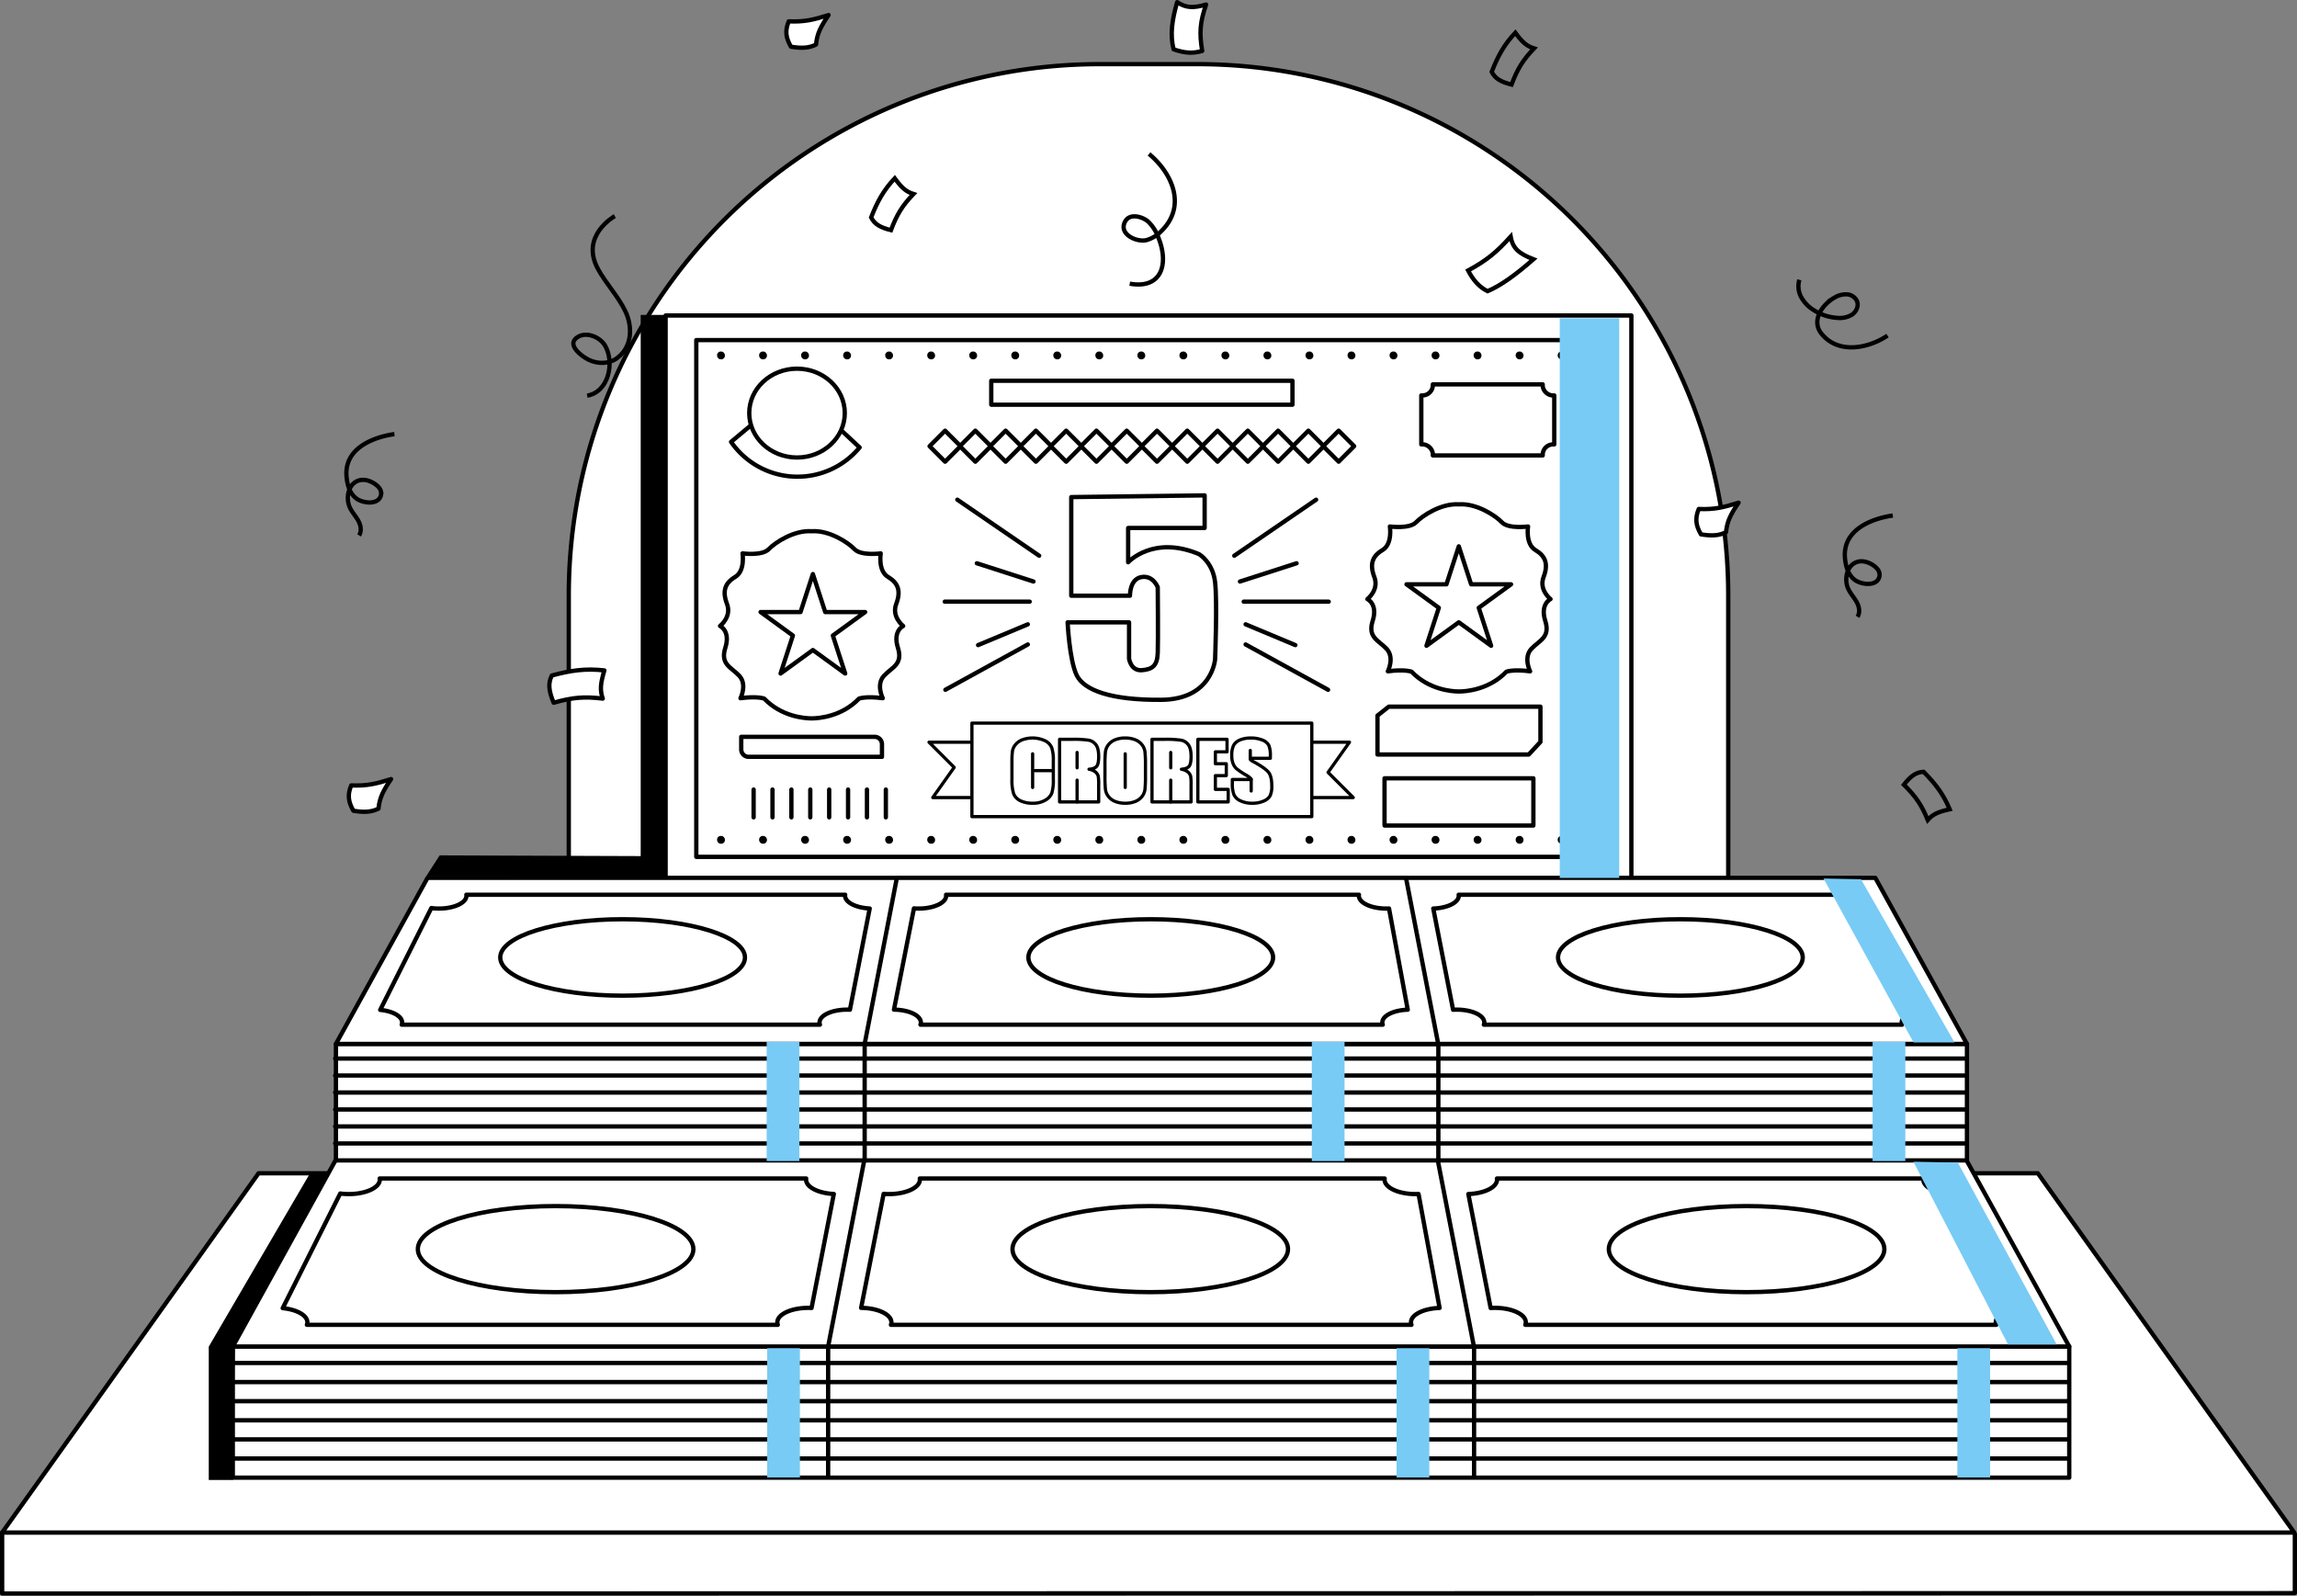 <?xml version="1.0" encoding="UTF-8"?>
<svg xmlns="http://www.w3.org/2000/svg" width="1068.762" height="742.411" viewBox="0 0 1068.762 742.411">
  <rect x="0" y="0" width="1068.762" height="742.411" fill="#808080" stroke="none"/>
  <g id="Group_445" data-name="Group 445" transform="translate(-489.729 -177.958)">
    <path id="Rectangle_63" data-name="Rectangle 63" d="M247.079,0h45.314A247.079,247.079,0,0,1,539.473,247.079V533.323a0,0,0,0,1,0,0H0a0,0,0,0,1,0,0V247.079A247.079,247.079,0,0,1,247.079,0Z" transform="translate(754.374 207.799)" fill="#fff" stroke="#000" stroke-linecap="round" stroke-linejoin="round" stroke-width="2"></path>
    <g id="Group_62" data-name="Group 62" transform="translate(799.433 324.747)">
      <g id="Group_61" data-name="Group 61" transform="translate(0 0)">
        <rect id="Rectangle_64" data-name="Rectangle 64" width="449.355" height="263.323" fill="#fff" stroke="#000" stroke-linecap="round" stroke-linejoin="round" stroke-width="2"></rect>
        <rect id="Rectangle_65" data-name="Rectangle 65" width="420.815" height="240.449" transform="translate(14.27 11.437)" fill="none" stroke="#000" stroke-linecap="round" stroke-linejoin="round" stroke-width="2"></rect>
        <path id="Path_205" data-name="Path 205" d="M1157.815,437.076s-5.516-4.245-3.234-10.259.951-9.727-3.8-12.557-3.423-10.965-3.423-10.965-9.13,1.238-12.174-1.945c-2.975-3.111-11.763-8.921-19.973-8.358-8.209-.563-17,5.247-19.973,8.358-3.044,3.183-12.174,1.945-12.174,1.945s1.332,8.135-3.423,10.965-6.087,6.544-3.8,12.557-3.234,10.259-3.234,10.259,4.946,2.3,2.473,10.081,2.663,9.02,6.467,13.087.571,10.436.571,10.436c7.8-1.061,11.033.177,11.033.177,8.107,8.442,18.833,9.174,21.825,9.205h.479c2.991-.032,13.718-.763,21.825-9.205,0,0,3.234-1.238,11.032-.177,0,0-3.234-6.368.571-10.436s8.94-5.306,6.467-13.087S1157.815,437.076,1157.815,437.076Z" transform="translate(-746.076 -305.123)" fill="none" stroke="#000" stroke-linecap="round" stroke-linejoin="round" stroke-width="2"></path>
        <path id="Path_206" data-name="Path 206" d="M881.91,448.539s-5.516-4.245-3.234-10.258.951-9.727-3.8-12.557-3.424-10.965-3.424-10.965-9.131,1.238-12.173-1.945c-2.975-3.111-11.763-8.922-19.973-8.359-8.211-.563-17,5.248-19.973,8.359-3.044,3.183-12.174,1.945-12.174,1.945s1.331,8.135-3.425,10.965-6.086,6.544-3.8,12.557-3.234,10.258-3.234,10.258,4.945,2.3,2.473,10.082,2.663,9.02,6.467,13.087.57,10.434.57,10.434c7.8-1.061,11.033.177,11.033.177,8.107,8.442,18.834,9.175,21.825,9.206h.021c.076,0,.153,0,.219,0s.142,0,.218,0h.021c2.991-.032,13.718-.764,21.825-9.206,0,0,3.234-1.238,11.033-.177,0,0-3.234-6.367.571-10.434s8.94-5.306,6.467-13.087S881.91,448.539,881.91,448.539Z" transform="translate(-771.376 -304.072)" fill="none" stroke="#000" stroke-linecap="round" stroke-linejoin="round" stroke-width="2"></path>
        <path id="Path_207" data-name="Path 207" d="M1152.724,479.218v16.394l-5.429,5.864H1076.9v-18.11l5.246-4.147Z" transform="translate(-745.682 -297.213)" fill="none" stroke="#000" stroke-linecap="round" stroke-linejoin="round" stroke-width="2"></path>
        <rect id="Rectangle_66" data-name="Rectangle 66" width="69.255" height="21.972" transform="translate(334.503 215.335)" fill="none" stroke="#000" stroke-linecap="round" stroke-linejoin="round" stroke-width="2"></rect>
        <path id="Rectangle_67" data-name="Rectangle 67" d="M0,0H62.038a3.44,3.44,0,0,1,3.44,3.44V9.309a0,0,0,0,1,0,0H3.44A3.44,3.44,0,0,1,0,5.869V0A0,0,0,0,1,0,0Z" transform="translate(35.186 196.032)" fill="none" stroke="#000" stroke-linecap="round" stroke-linejoin="round" stroke-width="2"></path>
        <rect id="Rectangle_68" data-name="Rectangle 68" width="140.145" height="11.143" transform="translate(151.516 30.361)" fill="none" stroke="#000" stroke-linecap="round" stroke-linejoin="round" stroke-width="2"></rect>
        <ellipse id="Ellipse_37" data-name="Ellipse 37" cx="22.229" cy="20.668" rx="22.229" ry="20.668" transform="translate(38.906 24.744)" fill="none" stroke="#000" stroke-linecap="round" stroke-linejoin="round" stroke-width="2"></ellipse>
        <path id="Path_208" data-name="Path 208" d="M852.888,361.85l8.326,7.739A37.545,37.545,0,0,1,801.4,367l9.078-7.567" transform="translate(-770.945 -308.198)" fill="none" stroke="#000" stroke-linecap="round" stroke-linejoin="round" stroke-width="2"></path>
        <path id="Path_209" data-name="Path 209" d="M1008.585,389.171v15.164H973v15.95s11.648-12.8,33.039-3.741c0,0,6.354,3.741,7.413,13s0,35.839,0,35.839-1.271,18.707-24.991,18.905-36-4.529-39.393-11.421-4.236-24.616-4.236-24.616h28.592v16.936s.847,5.711,5.93,5.317,7.2-2.166,7.413-8.074,0-30.522,0-30.522-2.118-5.711-7.624-4.726-5.295,8.664-5.295,8.664H946.53V389.959Z" transform="translate(-757.792 -305.47)" fill="none" stroke="#000" stroke-linecap="round" stroke-linejoin="round" stroke-width="2"></path>
        <g id="Group_57" data-name="Group 57" transform="translate(161.138 196.586)">
          <path id="Path_210" data-name="Path 210" d="M940.357,505.868v5.9a20.9,20.9,0,0,1-.687,6.414,6.7,6.7,0,0,1-3.038,3.315,11,11,0,0,1-5.795,1.422,12.759,12.759,0,0,1-5.9-1.205,6,6,0,0,1-3.076-3.336,20.473,20.473,0,0,1-.754-6.414v-8.509a35.141,35.141,0,0,1,.233-4.722,6.376,6.376,0,0,1,1.383-3.032,7.659,7.659,0,0,1,3.192-2.294,13.969,13.969,0,0,1,10.632.457,6.367,6.367,0,0,1,3.075,3.225,18.093,18.093,0,0,1,.736,6.009Z" transform="translate(-921.106 -492.574)" fill="none" stroke="#000" stroke-linecap="round" stroke-linejoin="round" stroke-width="1.5"></path>
          <path id="Path_211" data-name="Path 211" d="M941.416,493.134h5.765a47.443,47.443,0,0,1,7.807.414,5.4,5.4,0,0,1,3.327,2.114q1.285,1.7,1.287,5.424,0,3.4-.909,4.57t-3.58,1.4a6.3,6.3,0,0,1,3.25,1.493,4.366,4.366,0,0,1,1.035,1.718,25.191,25.191,0,0,1,.2,4.308v7.681H941.416Z" transform="translate(-919.244 -492.523)" fill="none" stroke="#000" stroke-linecap="round" stroke-linejoin="round" stroke-width="1.5"></path>
          <path id="Path_212" data-name="Path 212" d="M979.595,510.239a58.956,58.956,0,0,1-.223,6.215,6.685,6.685,0,0,1-1.393,3.337,7.448,7.448,0,0,1-3.163,2.321,12.289,12.289,0,0,1-4.644.809,12.588,12.588,0,0,1-4.517-.764,7.391,7.391,0,0,1-3.222-2.294,6.636,6.636,0,0,1-1.451-3.328,57.2,57.2,0,0,1-.231-6.3v-4.983a59.069,59.069,0,0,1,.222-6.215,6.689,6.689,0,0,1,1.393-3.337,7.444,7.444,0,0,1,3.164-2.32,12.263,12.263,0,0,1,4.643-.81,12.61,12.61,0,0,1,4.517.764,7.394,7.394,0,0,1,3.222,2.294,6.642,6.642,0,0,1,1.451,3.329,57.142,57.142,0,0,1,.232,6.3Z" transform="translate(-917.471 -492.574)" fill="none" stroke="#000" stroke-linecap="round" stroke-linejoin="round" stroke-width="1.5"></path>
          <path id="Path_213" data-name="Path 213" d="M980.8,493.134h5.765a47.45,47.45,0,0,1,7.807.414,5.4,5.4,0,0,1,3.328,2.114q1.285,1.7,1.286,5.424,0,3.4-.908,4.57t-3.58,1.4a6.3,6.3,0,0,1,3.25,1.493,4.369,4.369,0,0,1,1.035,1.718,25.249,25.249,0,0,1,.2,4.308v7.681H980.8Z" transform="translate(-915.633 -492.523)" fill="none" stroke="#000" stroke-linecap="round" stroke-linejoin="round" stroke-width="1.5"></path>
          <path id="Path_214" data-name="Path 214" d="M1000.342,493.134h13.581v5.828h-5.436v5.523h5.088v5.541h-5.088v6.4h5.978v5.828h-14.123Z" transform="translate(-913.84 -492.523)" fill="none" stroke="#000" stroke-linecap="round" stroke-linejoin="round" stroke-width="1.5"></path>
          <path id="Path_215" data-name="Path 215" d="M1032.739,502h-7.565s-3.894-.183-.021,1.73q5.438,3,6.85,4.926t1.413,6.206a10.2,10.2,0,0,1-.784,4.587,6.012,6.012,0,0,1-3.028,2.474,12.765,12.765,0,0,1-5.225,1,12.413,12.413,0,0,1-5.581-1.151,5.844,5.844,0,0,1-3.028-2.932,14.063,14.063,0,0,1-.715-5.055v-1.907h7.564s1.6.183,1.1-.345a9.495,9.495,0,0,0-2.611-1.9,37.552,37.552,0,0,1-4.025-2.716,6.326,6.326,0,0,1-1.634-2.338,9.639,9.639,0,0,1-.649-3.814,9.933,9.933,0,0,1,.919-4.892,6.063,6.063,0,0,1,2.969-2.42,12.628,12.628,0,0,1,4.953-.872,13.764,13.764,0,0,1,5.408.953,5.552,5.552,0,0,1,2.96,2.4,11.9,11.9,0,0,1,.726,4.92Z" transform="translate(-912.514 -492.574)" fill="none" stroke="#000" stroke-linecap="round" stroke-linejoin="round" stroke-width="1.5"></path>
          <line id="Line_88" data-name="Line 88" y1="10.124" transform="translate(30.317 19.612)" fill="none" stroke="#000" stroke-linecap="round" stroke-linejoin="round" stroke-width="1.5"></line>
          <line id="Line_89" data-name="Line 89" y1="7.153" transform="translate(30.317 6.716)" fill="none" stroke="#000" stroke-linecap="round" stroke-linejoin="round" stroke-width="1.5"></line>
          <line id="Line_90" data-name="Line 90" y1="10.124" transform="translate(73.886 19.612)" fill="none" stroke="#000" stroke-linecap="round" stroke-linejoin="round" stroke-width="1.5"></line>
          <line id="Line_91" data-name="Line 91" y1="7.153" transform="translate(73.886 6.716)" fill="none" stroke="#000" stroke-linecap="round" stroke-linejoin="round" stroke-width="1.5"></line>
          <line id="Line_92" data-name="Line 92" y1="15.664" transform="translate(52.702 7.342)" fill="none" stroke="#000" stroke-linecap="round" stroke-linejoin="round" stroke-width="1.5"></line>
          <line id="Line_93" data-name="Line 93" y1="15.664" transform="translate(9.626 7.342)" fill="none" stroke="#000" stroke-linecap="round" stroke-linejoin="round" stroke-width="1.5"></line>
          <line id="Line_94" data-name="Line 94" x2="8.278" transform="translate(10.634 15.174)" fill="none" stroke="#000" stroke-linecap="round" stroke-linejoin="round" stroke-width="1.5"></line>
          <line id="Line_95" data-name="Line 95" y2="5.347" transform="translate(111.32 19.307)" fill="none" stroke="#000" stroke-linecap="round" stroke-linejoin="round" stroke-width="1.5"></line>
          <line id="Line_96" data-name="Line 96" y2="3.883" transform="translate(110.888 5.778)" fill="none" stroke="#000" stroke-linecap="round" stroke-linejoin="round" stroke-width="1.5"></line>
        </g>
        <rect id="Rectangle_69" data-name="Rectangle 69" width="158.142" height="43.51" transform="translate(142.518 189.659)" fill="none" stroke="#000" stroke-linecap="round" stroke-linejoin="round" stroke-width="1.5"></rect>
        <path id="Path_216" data-name="Path 216" d="M1049.156,494.353h17.279l-9.958,14.057,11.715,11.715h-19.329" transform="translate(-748.253 -295.825)" fill="none" stroke="#000" stroke-linecap="round" stroke-linejoin="round" stroke-width="1.5"></path>
        <path id="Path_217" data-name="Path 217" d="M904.794,520.125H887.515l9.957-14.058-11.715-11.715h19.329" transform="translate(-763.209 -295.825)" fill="none" stroke="#000" stroke-linecap="round" stroke-linejoin="round" stroke-width="1.5"></path>
        <line id="Line_97" data-name="Line 97" y2="12.926" transform="translate(40.941 220.565)" fill="none" stroke="#000" stroke-linecap="round" stroke-linejoin="round" stroke-width="2"></line>
        <line id="Line_98" data-name="Line 98" y2="12.926" transform="translate(49.731 220.565)" fill="none" stroke="#000" stroke-linecap="round" stroke-linejoin="round" stroke-width="2"></line>
        <line id="Line_99" data-name="Line 99" y2="12.926" transform="translate(58.52 220.565)" fill="none" stroke="#000" stroke-linecap="round" stroke-linejoin="round" stroke-width="2"></line>
        <line id="Line_100" data-name="Line 100" y2="12.926" transform="translate(67.31 220.565)" fill="none" stroke="#000" stroke-linecap="round" stroke-linejoin="round" stroke-width="2"></line>
        <line id="Line_101" data-name="Line 101" y2="12.926" transform="translate(76.099 220.565)" fill="none" stroke="#000" stroke-linecap="round" stroke-linejoin="round" stroke-width="2"></line>
        <line id="Line_102" data-name="Line 102" y2="12.926" transform="translate(84.889 220.565)" fill="none" stroke="#000" stroke-linecap="round" stroke-linejoin="round" stroke-width="2"></line>
        <line id="Line_103" data-name="Line 103" y2="12.926" transform="translate(93.678 220.565)" fill="none" stroke="#000" stroke-linecap="round" stroke-linejoin="round" stroke-width="2"></line>
        <line id="Line_104" data-name="Line 104" y2="12.926" transform="translate(102.468 220.565)" fill="none" stroke="#000" stroke-linecap="round" stroke-linejoin="round" stroke-width="2"></line>
        <path id="Path_218" data-name="Path 218" d="M1113.6,410.878l5.743,17.676h18.586l-15.036,10.924,5.743,17.676L1113.6,446.23l-15.036,10.924,5.743-17.676-15.036-10.924h18.586Z" transform="translate(-744.548 -303.48)" fill="none" stroke="#000" stroke-linecap="round" stroke-linejoin="round" stroke-width="2"></path>
        <path id="Path_219" data-name="Path 219" d="M838.307,422.7l5.743,17.676h18.586L847.6,451.3l5.743,17.676-15.036-10.924L823.27,468.981l5.743-17.676L813.978,440.38h18.586Z" transform="translate(-769.791 -302.395)" fill="none" stroke="#000" stroke-linecap="round" stroke-linejoin="round" stroke-width="2"></path>
        <g id="Group_58" data-name="Group 58" transform="translate(264.588 85.704)">
          <line id="Line_105" data-name="Line 105" x2="38.365" y2="21.086" transform="translate(5.272 67.359)" fill="none" stroke="#000" stroke-linecap="round" stroke-linejoin="round" stroke-width="2"></line>
          <line id="Line_106" data-name="Line 106" x2="39.537" transform="translate(4.393 47.444)" fill="none" stroke="#000" stroke-linecap="round" stroke-linejoin="round" stroke-width="2"></line>
          <line id="Line_107" data-name="Line 107" y1="8.493" x2="26.358" transform="translate(2.636 29.579)" fill="none" stroke="#000" stroke-linecap="round" stroke-linejoin="round" stroke-width="2"></line>
          <line id="Line_108" data-name="Line 108" x2="23.136" y2="9.665" transform="translate(5.272 57.987)" fill="none" stroke="#000" stroke-linecap="round" stroke-linejoin="round" stroke-width="2"></line>
          <line id="Line_109" data-name="Line 109" x1="38.073" y2="26.065" fill="none" stroke="#000" stroke-linecap="round" stroke-linejoin="round" stroke-width="2"></line>
        </g>
        <g id="Group_59" data-name="Group 59" transform="translate(129.87 85.704)">
          <line id="Line_110" data-name="Line 110" x1="38.365" y2="21.086" transform="translate(0.293 67.359)" fill="none" stroke="#000" stroke-linecap="round" stroke-linejoin="round" stroke-width="2"></line>
          <line id="Line_111" data-name="Line 111" x1="39.537" transform="translate(0 47.444)" fill="none" stroke="#000" stroke-linecap="round" stroke-linejoin="round" stroke-width="2"></line>
          <line id="Line_112" data-name="Line 112" x1="26.358" y1="8.493" transform="translate(14.936 29.579)" fill="none" stroke="#000" stroke-linecap="round" stroke-linejoin="round" stroke-width="2"></line>
          <line id="Line_113" data-name="Line 113" x1="23.136" y2="9.665" transform="translate(15.522 57.987)" fill="none" stroke="#000" stroke-linecap="round" stroke-linejoin="round" stroke-width="2"></line>
          <line id="Line_114" data-name="Line 114" x2="38.073" y2="26.065" transform="translate(5.857)" fill="none" stroke="#000" stroke-linecap="round" stroke-linejoin="round" stroke-width="2"></line>
        </g>
        <rect id="Rectangle_70" data-name="Rectangle 70" width="3.638" height="3.638" rx="1.666" transform="translate(23.947 16.769)"></rect>
        <rect id="Rectangle_71" data-name="Rectangle 71" width="3.638" height="3.638" rx="1.666" transform="translate(43.504 16.769)"></rect>
        <rect id="Rectangle_72" data-name="Rectangle 72" width="3.638" height="3.638" rx="1.666" transform="translate(63.06 16.769)"></rect>
        <rect id="Rectangle_73" data-name="Rectangle 73" width="3.638" height="3.638" rx="1.666" transform="translate(82.617 16.769)"></rect>
        <rect id="Rectangle_74" data-name="Rectangle 74" width="3.638" height="3.638" rx="1.666" transform="translate(102.173 16.769)"></rect>
        <rect id="Rectangle_75" data-name="Rectangle 75" width="3.638" height="3.638" rx="1.666" transform="translate(121.73 16.769)"></rect>
        <rect id="Rectangle_76" data-name="Rectangle 76" width="3.638" height="3.638" rx="1.666" transform="translate(141.286 16.769)"></rect>
        <rect id="Rectangle_77" data-name="Rectangle 77" width="3.638" height="3.638" rx="1.666" transform="translate(160.843 16.769)"></rect>
        <rect id="Rectangle_78" data-name="Rectangle 78" width="3.638" height="3.638" rx="1.666" transform="translate(180.399 16.769)"></rect>
        <rect id="Rectangle_79" data-name="Rectangle 79" width="3.638" height="3.638" rx="1.666" transform="translate(199.956 16.769)"></rect>
        <rect id="Rectangle_80" data-name="Rectangle 80" width="3.638" height="3.638" rx="1.666" transform="translate(219.512 16.769)"></rect>
        <rect id="Rectangle_81" data-name="Rectangle 81" width="3.638" height="3.638" rx="1.666" transform="translate(239.069 16.769)"></rect>
        <rect id="Rectangle_82" data-name="Rectangle 82" width="3.638" height="3.638" rx="1.666" transform="translate(258.625 16.769)"></rect>
        <rect id="Rectangle_83" data-name="Rectangle 83" width="3.638" height="3.638" rx="1.666" transform="translate(278.182 16.769)"></rect>
        <rect id="Rectangle_84" data-name="Rectangle 84" width="3.638" height="3.638" rx="1.666" transform="translate(297.738 16.769)"></rect>
        <rect id="Rectangle_85" data-name="Rectangle 85" width="3.638" height="3.638" rx="1.666" transform="translate(317.295 16.769)"></rect>
        <rect id="Rectangle_86" data-name="Rectangle 86" width="3.638" height="3.638" rx="1.666" transform="translate(336.851 16.769)"></rect>
        <rect id="Rectangle_87" data-name="Rectangle 87" width="3.638" height="3.638" rx="1.666" transform="translate(356.408 16.769)"></rect>
        <rect id="Rectangle_88" data-name="Rectangle 88" width="3.638" height="3.638" rx="1.666" transform="translate(375.964 16.769)"></rect>
        <rect id="Rectangle_89" data-name="Rectangle 89" width="3.638" height="3.638" rx="1.666" transform="translate(395.521 16.769)"></rect>
        <rect id="Rectangle_90" data-name="Rectangle 90" width="3.638" height="3.638" rx="1.666" transform="translate(415.077 16.769)"></rect>
        <rect id="Rectangle_91" data-name="Rectangle 91" width="3.638" height="3.638" rx="1.666" transform="translate(23.947 242.146)"></rect>
        <rect id="Rectangle_92" data-name="Rectangle 92" width="3.638" height="3.638" rx="1.666" transform="translate(43.504 242.146)"></rect>
        <rect id="Rectangle_93" data-name="Rectangle 93" width="3.638" height="3.638" rx="1.666" transform="translate(63.06 242.146)"></rect>
        <rect id="Rectangle_94" data-name="Rectangle 94" width="3.638" height="3.638" rx="1.666" transform="translate(82.617 242.146)"></rect>
        <rect id="Rectangle_95" data-name="Rectangle 95" width="3.638" height="3.638" rx="1.666" transform="translate(102.173 242.146)"></rect>
        <rect id="Rectangle_96" data-name="Rectangle 96" width="3.638" height="3.638" rx="1.666" transform="translate(121.73 242.146)"></rect>
        <rect id="Rectangle_97" data-name="Rectangle 97" width="3.638" height="3.638" rx="1.666" transform="translate(141.286 242.146)"></rect>
        <rect id="Rectangle_98" data-name="Rectangle 98" width="3.638" height="3.638" rx="1.666" transform="translate(160.843 242.146)"></rect>
        <rect id="Rectangle_99" data-name="Rectangle 99" width="3.638" height="3.638" rx="1.666" transform="translate(180.399 242.146)"></rect>
        <rect id="Rectangle_100" data-name="Rectangle 100" width="3.638" height="3.638" rx="1.666" transform="translate(199.956 242.146)"></rect>
        <rect id="Rectangle_101" data-name="Rectangle 101" width="3.638" height="3.638" rx="1.666" transform="translate(219.512 242.146)"></rect>
        <rect id="Rectangle_102" data-name="Rectangle 102" width="3.638" height="3.638" rx="1.666" transform="translate(239.069 242.146)"></rect>
        <rect id="Rectangle_103" data-name="Rectangle 103" width="3.638" height="3.638" rx="1.666" transform="translate(258.625 242.146)"></rect>
        <rect id="Rectangle_104" data-name="Rectangle 104" width="3.638" height="3.638" rx="1.666" transform="translate(278.182 242.146)"></rect>
        <rect id="Rectangle_105" data-name="Rectangle 105" width="3.638" height="3.638" rx="1.666" transform="translate(297.738 242.146)"></rect>
        <rect id="Rectangle_106" data-name="Rectangle 106" width="3.638" height="3.638" rx="1.666" transform="translate(317.295 242.146)"></rect>
        <rect id="Rectangle_107" data-name="Rectangle 107" width="3.638" height="3.638" rx="1.666" transform="translate(336.851 242.146)"></rect>
        <rect id="Rectangle_108" data-name="Rectangle 108" width="3.638" height="3.638" rx="1.666" transform="translate(356.408 242.146)"></rect>
        <rect id="Rectangle_109" data-name="Rectangle 109" width="3.638" height="3.638" rx="1.666" transform="translate(375.964 242.146)"></rect>
        <rect id="Rectangle_110" data-name="Rectangle 110" width="3.638" height="3.638" rx="1.666" transform="translate(395.521 242.146)"></rect>
        <rect id="Rectangle_111" data-name="Rectangle 111" width="3.638" height="3.638" rx="1.666" transform="translate(415.077 242.146)"></rect>
        <g id="Group_60" data-name="Group 60" transform="translate(122.81 53.595)">
          <rect id="Rectangle_112" data-name="Rectangle 112" width="10.201" height="10.201" transform="translate(7.213 0) rotate(45)" fill="none" stroke="#000" stroke-linecap="round" stroke-linejoin="round" stroke-width="2"></rect>
          <rect id="Rectangle_113" data-name="Rectangle 113" width="10.201" height="10.201" transform="translate(21.3 0) rotate(45)" fill="none" stroke="#000" stroke-linecap="round" stroke-linejoin="round" stroke-width="2"></rect>
          <rect id="Rectangle_114" data-name="Rectangle 114" width="10.201" height="10.201" transform="translate(35.387 0) rotate(45)" fill="none" stroke="#000" stroke-linecap="round" stroke-linejoin="round" stroke-width="2"></rect>
          <rect id="Rectangle_115" data-name="Rectangle 115" width="10.201" height="10.201" transform="translate(49.474 0) rotate(45)" fill="none" stroke="#000" stroke-linecap="round" stroke-linejoin="round" stroke-width="2"></rect>
          <rect id="Rectangle_116" data-name="Rectangle 116" width="10.201" height="10.201" transform="translate(63.561 0) rotate(45)" fill="none" stroke="#000" stroke-linecap="round" stroke-linejoin="round" stroke-width="2"></rect>
          <rect id="Rectangle_117" data-name="Rectangle 117" width="10.201" height="10.201" transform="translate(77.648 0) rotate(45)" fill="none" stroke="#000" stroke-linecap="round" stroke-linejoin="round" stroke-width="2"></rect>
          <rect id="Rectangle_118" data-name="Rectangle 118" width="10.201" height="10.201" transform="translate(91.735 0) rotate(45)" fill="none" stroke="#000" stroke-linecap="round" stroke-linejoin="round" stroke-width="2"></rect>
          <rect id="Rectangle_119" data-name="Rectangle 119" width="10.201" height="10.201" transform="translate(105.822 0) rotate(45)" fill="none" stroke="#000" stroke-linecap="round" stroke-linejoin="round" stroke-width="2"></rect>
          <rect id="Rectangle_120" data-name="Rectangle 120" width="10.201" height="10.201" transform="translate(119.909 0) rotate(45)" fill="none" stroke="#000" stroke-linecap="round" stroke-linejoin="round" stroke-width="2"></rect>
          <rect id="Rectangle_121" data-name="Rectangle 121" width="10.201" height="10.201" transform="translate(133.996 0) rotate(45)" fill="none" stroke="#000" stroke-linecap="round" stroke-linejoin="round" stroke-width="2"></rect>
          <rect id="Rectangle_122" data-name="Rectangle 122" width="10.201" height="10.201" transform="translate(148.083 0) rotate(45)" fill="none" stroke="#000" stroke-linecap="round" stroke-linejoin="round" stroke-width="2"></rect>
          <rect id="Rectangle_123" data-name="Rectangle 123" width="10.201" height="10.201" transform="translate(162.17 0) rotate(45)" fill="none" stroke="#000" stroke-linecap="round" stroke-linejoin="round" stroke-width="2"></rect>
          <rect id="Rectangle_124" data-name="Rectangle 124" width="10.201" height="10.201" transform="translate(176.257 0) rotate(45)" fill="none" stroke="#000" stroke-linecap="round" stroke-linejoin="round" stroke-width="2"></rect>
          <rect id="Rectangle_125" data-name="Rectangle 125" width="10.201" height="10.201" transform="translate(190.344 0) rotate(45)" fill="none" stroke="#000" stroke-linecap="round" stroke-linejoin="round" stroke-width="2"></rect>
        </g>
        <path id="Path_220" data-name="Path 220" d="M1157.439,347.008v22.769a5.357,5.357,0,0,0-.978.033,4.806,4.806,0,0,0-4.382,5.1h-51.143a4.576,4.576,0,0,0-.025-1.049,4.993,4.993,0,0,0-5.334-4.088V347.008a5.3,5.3,0,0,0,.973-.033,4.808,4.808,0,0,0,4.382-5.114h51.143a4.645,4.645,0,0,0,.025,1.058A5,5,0,0,0,1157.439,347.008Z" transform="translate(-743.969 -309.809)" fill="none" stroke="#000" stroke-linecap="round" stroke-linejoin="round" stroke-width="2"></path>
      </g>
    </g>
    <g id="Group_63" data-name="Group 63" transform="translate(490.729 723.855)">
      <path id="Path_221" data-name="Path 221" d="M490.729,831.21v28.349l1066.762-.16V831.9" transform="translate(-490.729 -664.044)" fill="#fff" stroke="#000" stroke-linecap="round" stroke-linejoin="round" stroke-width="2"></path>
      <path id="Path_222" data-name="Path 222" d="M1557.209,845.251H490.729l119.3-167.165h827.879Z" transform="translate(-490.729 -678.086)" fill="#fff" stroke="#000" stroke-linecap="round" stroke-linejoin="round" stroke-width="2"></path>
    </g>
    <g id="Group_64" data-name="Group 64" transform="translate(597.64 717.447)">
      <rect id="Rectangle_126" data-name="Rectangle 126" width="854.468" height="61.033" transform="translate(0.409 86.994)" fill="#fff" stroke="#000" stroke-linecap="round" stroke-linejoin="round" stroke-width="2"></rect>
      <path id="Path_223" data-name="Path 223" d="M1395.5,672.216H637.037l-48,86.994H1443.5Z" transform="translate(-588.625 -672.216)" fill="#fff" stroke="#000" stroke-linecap="round" stroke-linejoin="round" stroke-width="2"></path>
      <path id="Path_224" data-name="Path 224" d="M1126.359,672.216H859.645l-16.88,86.994h300.473Z" transform="translate(-565.358 -672.216)" fill="#fff" stroke="#000" stroke-linecap="round" stroke-linejoin="round" stroke-width="2"></path>
      <line id="Line_115" data-name="Line 115" y2="60.768" transform="translate(277.407 86.994)" stroke="#000" stroke-linecap="round" stroke-linejoin="round" stroke-width="2"></line>
      <line id="Line_116" data-name="Line 116" y2="60.768" transform="translate(577.952 86.994)" fill="none" stroke="#000" stroke-linecap="round" stroke-linejoin="round" stroke-width="2"></line>
      <path id="Path_225" data-name="Path 225" d="M866.73,687.515l-10.359,53.024c-.5-.029-1-.039-1.507-.039-7.958,0-14.41,3.005-14.41,6.72a3.457,3.457,0,0,0,.211,1.163h-219.1a3.457,3.457,0,0,0,.211-1.163c0-3.245-4.925-5.952-11.473-6.585l26.776-53.341a29.427,29.427,0,0,0,3.985.26c7.958,0,14.41-3.005,14.41-6.72a3.227,3.227,0,0,0-.048-.528H853.875a3.227,3.227,0,0,0-.048.528C853.827,684.308,859.482,687.169,866.73,687.515Z" transform="translate(-586.675 -671.474)" fill="#fff" stroke="#000" stroke-linecap="round" stroke-linejoin="round" stroke-width="2"></path>
      <path id="Path_226" data-name="Path 226" d="M1361.037,747.22a3.24,3.24,0,0,0,.221,1.163H1142.136a3.242,3.242,0,0,0,.22-1.163c0-3.715-6.451-6.72-14.41-6.72-.653,0-1.306.02-1.939.068l-10.379-53.034c7.469-.249,13.355-3.148,13.355-6.7a3.111,3.111,0,0,0-.048-.528h198.452a3.227,3.227,0,0,0-.048.528c0,3.715,6.452,6.72,14.41,6.72a28.706,28.706,0,0,0,3.562-.211l26.776,53.34C1365.751,741.392,1361.037,744.043,1361.037,747.22Z" transform="translate(-540.337 -671.474)" fill="#fff" stroke="#000" stroke-linecap="round" stroke-linejoin="round" stroke-width="2"></path>
      <path id="Path_227" data-name="Path 227" d="M1112.68,747.22a3.455,3.455,0,0,0,.212,1.163H870.7a3.457,3.457,0,0,0,.211-1.163c0-3.667-6.278-6.643-14.084-6.72L867.3,687.457c.8.068,1.623.1,2.459.1,7.958,0,14.41-3.005,14.41-6.72a3.227,3.227,0,0,0-.048-.528H1100.43a3.241,3.241,0,0,0-.048.528c0,3.715,6.452,6.72,14.41,6.72.471,0,.941-.01,1.392-.038l9.793,53.014C1118.537,740.787,1112.68,743.677,1112.68,747.22Z" transform="translate(-564.069 -671.474)" fill="#fff" stroke="#000" stroke-linecap="round" stroke-linejoin="round" stroke-width="2"></path>
      <ellipse id="Ellipse_38" data-name="Ellipse 38" cx="64.103" cy="20.019" rx="64.103" ry="20.019" transform="translate(363.179 21.671)" fill="#fff" stroke="#000" stroke-linecap="round" stroke-linejoin="round" stroke-width="2"></ellipse>
      <ellipse id="Ellipse_39" data-name="Ellipse 39" cx="64.103" cy="20.019" rx="64.103" ry="20.019" transform="translate(640.648 21.671)" fill="#fff" stroke="#000" stroke-linecap="round" stroke-linejoin="round" stroke-width="2"></ellipse>
      <ellipse id="Ellipse_40" data-name="Ellipse 40" cx="64.103" cy="20.019" rx="64.103" ry="20.019" transform="translate(86.501 21.671)" fill="#fff" stroke="#000" stroke-linecap="round" stroke-linejoin="round" stroke-width="2"></ellipse>
      <line id="Line_117" data-name="Line 117" x2="854.351" transform="translate(0 94.661)" fill="#fff" stroke="#000" stroke-linecap="round" stroke-linejoin="round" stroke-width="2"></line>
      <line id="Line_118" data-name="Line 118" x2="854.351" transform="translate(0 103.552)" fill="#fff" stroke="#000" stroke-linecap="round" stroke-linejoin="round" stroke-width="2"></line>
      <line id="Line_119" data-name="Line 119" x2="854.351" transform="translate(0 112.443)" fill="#fff" stroke="#000" stroke-linecap="round" stroke-linejoin="round" stroke-width="2"></line>
      <line id="Line_120" data-name="Line 120" x2="854.351" transform="translate(0 121.334)" fill="#fff" stroke="#000" stroke-linecap="round" stroke-linejoin="round" stroke-width="2"></line>
      <line id="Line_121" data-name="Line 121" x2="854.351" transform="translate(0 130.225)" fill="#fff" stroke="#000" stroke-linecap="round" stroke-linejoin="round" stroke-width="2"></line>
      <line id="Line_122" data-name="Line 122" x2="854.351" transform="translate(0 139.116)" fill="#fff" stroke="#000" stroke-linecap="round" stroke-linejoin="round" stroke-width="2"></line>
    </g>
    <g id="Group_65" data-name="Group 65" transform="translate(645.661 586.406)">
      <rect id="Rectangle_127" data-name="Rectangle 127" width="758.9" height="54.207" transform="translate(0.364 77.264)" fill="#fff" stroke="#000" stroke-linecap="round" stroke-linejoin="round" stroke-width="2"></rect>
      <path id="Path_228" data-name="Path 228" d="M1349.246,552.182H675.614L632.98,629.446h758.9Z" transform="translate(-632.617 -552.182)" fill="#fff" stroke="#000" stroke-linecap="round" stroke-linejoin="round" stroke-width="2"></path>
      <path id="Path_229" data-name="Path 229" d="M1110.207,552.182H873.324l-14.992,77.264H1125.2Z" transform="translate(-611.952 -552.182)" fill="#fff" stroke="#000" stroke-linecap="round" stroke-linejoin="round" stroke-width="2"></path>
      <line id="Line_123" data-name="Line 123" y2="53.971" transform="translate(246.38 77.264)" stroke="#000" stroke-linecap="round" stroke-linejoin="round" stroke-width="2"></line>
      <line id="Line_124" data-name="Line 124" y2="53.971" transform="translate(513.311 77.264)" fill="none" stroke="#000" stroke-linecap="round" stroke-linejoin="round" stroke-width="2"></line>
      <path id="Path_230" data-name="Path 230" d="M879.617,565.77l-9.2,47.093c-.443-.025-.886-.034-1.339-.034-7.069,0-12.8,2.669-12.8,5.969a3.077,3.077,0,0,0,.187,1.032h-194.6a3.075,3.075,0,0,0,.188-1.032c0-2.882-4.374-5.287-10.19-5.849l23.781-47.375a26.19,26.19,0,0,0,3.538.23c7.069,0,12.8-2.669,12.8-5.968a2.871,2.871,0,0,0-.043-.469H868.2a2.755,2.755,0,0,0-.043.469C868.158,562.922,873.179,565.463,879.617,565.77Z" transform="translate(-630.885 -551.523)" fill="#fff" stroke="#000" stroke-linecap="round" stroke-linejoin="round" stroke-width="2"></path>
      <path id="Path_231" data-name="Path 231" d="M1318.638,618.8a2.887,2.887,0,0,0,.2,1.032H1124.219a2.887,2.887,0,0,0,.2-1.032c0-3.3-5.73-5.969-12.8-5.969-.58,0-1.16.017-1.723.06l-9.217-47.1c6.634-.222,11.861-2.8,11.861-5.951a2.754,2.754,0,0,0-.044-.469h176.257a2.857,2.857,0,0,0-.043.469c0,3.3,5.73,5.968,12.8,5.968a25.348,25.348,0,0,0,3.163-.188l23.781,47.375C1322.824,613.622,1318.638,615.975,1318.638,618.8Z" transform="translate(-589.729 -551.523)" fill="#fff" stroke="#000" stroke-linecap="round" stroke-linejoin="round" stroke-width="2"></path>
      <path id="Path_232" data-name="Path 232" d="M1098.058,618.8a3.078,3.078,0,0,0,.188,1.032h-215.1a3.075,3.075,0,0,0,.188-1.032c0-3.258-5.578-5.9-12.51-5.969l9.3-47.11c.707.06,1.441.085,2.182.085,7.069,0,12.8-2.669,12.8-5.968a2.871,2.871,0,0,0-.043-.469h192.116a2.871,2.871,0,0,0-.043.469c0,3.3,5.73,5.968,12.8,5.968.417,0,.835-.009,1.236-.034l8.7,47.085C1103.26,613.084,1098.058,615.651,1098.058,618.8Z" transform="translate(-610.807 -551.523)" fill="#fff" stroke="#000" stroke-linecap="round" stroke-linejoin="round" stroke-width="2"></path>
      <ellipse id="Ellipse_41" data-name="Ellipse 41" cx="56.933" cy="17.78" rx="56.933" ry="17.78" transform="translate(322.559 19.247)" fill="#fff" stroke="#000" stroke-linecap="round" stroke-linejoin="round" stroke-width="2"></ellipse>
      <ellipse id="Ellipse_42" data-name="Ellipse 42" cx="56.933" cy="17.78" rx="56.933" ry="17.78" transform="translate(568.995 19.247)" fill="#fff" stroke="#000" stroke-linecap="round" stroke-linejoin="round" stroke-width="2"></ellipse>
      <ellipse id="Ellipse_43" data-name="Ellipse 43" cx="56.933" cy="17.78" rx="56.933" ry="17.78" transform="translate(76.826 19.247)" fill="#fff" stroke="#000" stroke-linecap="round" stroke-linejoin="round" stroke-width="2"></ellipse>
      <line id="Line_125" data-name="Line 125" x2="758.796" transform="translate(0 84.073)" fill="#fff" stroke="#000" stroke-linecap="round" stroke-linejoin="round" stroke-width="2"></line>
      <line id="Line_126" data-name="Line 126" x2="758.796" transform="translate(0 91.97)" fill="#fff" stroke="#000" stroke-linecap="round" stroke-linejoin="round" stroke-width="2"></line>
      <line id="Line_127" data-name="Line 127" x2="758.796" transform="translate(0 99.867)" fill="#fff" stroke="#000" stroke-linecap="round" stroke-linejoin="round" stroke-width="2"></line>
      <line id="Line_128" data-name="Line 128" x2="758.796" transform="translate(0 107.763)" fill="#fff" stroke="#000" stroke-linecap="round" stroke-linejoin="round" stroke-width="2"></line>
      <line id="Line_129" data-name="Line 129" x2="758.796" transform="translate(0 115.66)" fill="#fff" stroke="#000" stroke-linecap="round" stroke-linejoin="round" stroke-width="2"></line>
      <line id="Line_130" data-name="Line 130" x2="758.796" transform="translate(0 123.557)" fill="#fff" stroke="#000" stroke-linecap="round" stroke-linejoin="round" stroke-width="2"></line>
    </g>
    <path id="Path_233" data-name="Path 233" d="M625.888,678.132l-47.1,80.644v62.036h11.189l.944-64.534,43.176-78.5Z" transform="translate(8.075 45.741)"></path>
    <rect id="Rectangle_128" data-name="Rectangle 128" width="27.682" height="260.391" transform="translate(1215.451 326.037)" fill="#78cbf5" style="mix-blend-mode: multiply;isolation: isolate"></rect>
    <path id="Path_234" data-name="Path 234" d="M1267.005,552.464l41.9,76.276h19.076L1284.432,552.8Z" transform="translate(71.183 34.25)" fill="#78cbf5" style="mix-blend-mode: multiply;isolation: isolate"></path>
    <path id="Path_235" data-name="Path 235" d="M1305.322,673.158l44.053,85.048h22.617l-46.008-84.644Z" transform="translate(74.697 45.318)" fill="#78cbf5" style="mix-blend-mode: multiply;isolation: isolate"></path>
    <rect id="Rectangle_129" data-name="Rectangle 129" width="15.229" height="55.448" transform="translate(1361.026 662.718)" fill="#78cbf5" style="mix-blend-mode: multiply;isolation: isolate"></rect>
    <rect id="Rectangle_130" data-name="Rectangle 130" width="15.229" height="60.126" transform="translate(1400.464 805.242)" fill="#78cbf5" style="mix-blend-mode: multiply;isolation: isolate"></rect>
    <rect id="Rectangle_131" data-name="Rectangle 131" width="15.229" height="55.448" transform="translate(1100.1 662.718)" fill="#78cbf5" style="mix-blend-mode: multiply;isolation: isolate"></rect>
    <rect id="Rectangle_132" data-name="Rectangle 132" width="15.229" height="55.448" transform="translate(846.452 662.718)" fill="#78cbf5" style="mix-blend-mode: multiply;isolation: isolate"></rect>
    <rect id="Rectangle_133" data-name="Rectangle 133" width="15.229" height="60.126" transform="translate(1139.538 805.242)" fill="#78cbf5" style="mix-blend-mode: multiply;isolation: isolate"></rect>
    <rect id="Rectangle_134" data-name="Rectangle 134" width="15.229" height="60.126" transform="translate(846.696 805.242)" fill="#78cbf5" style="mix-blend-mode: multiply;isolation: isolate"></rect>
    <path id="Path_236" data-name="Path 236" d="M753.466,270.148s-16.294,8.99-7.866,24.535c3.767,6.949,9.451,12.705,12.842,19.88,3.418,7.231,3.044,16.479-3.887,21.625-3.793,2.817-8.806,2.826-13,.914-2.843-1.3-10.169-6.446-6.258-10.018,4.081-3.726,11.212-.926,13.675,3.383,4.513,7.9,1.6,21.545-8.363,23.218" transform="translate(22.324 8.362)" fill="none" stroke="#000" stroke-width="2"></path>
    <path id="Path_237" data-name="Path 237" d="M1297.76,323.252c-9.076,6.086-23.024,8.748-30.76-.94-4.875-6.1.466-13.584,6.158-16.763a10.11,10.11,0,0,1,5.8-1.487,5.464,5.464,0,0,1,4.68,3.354c.781,2.255-.5,4.847-2.494,6.162a11.121,11.121,0,0,1-6.888,1.412,22.9,22.9,0,0,1-11.118-3.772,16.374,16.374,0,0,1-5.536-5.861,10.576,10.576,0,0,1-.857-8.069" transform="translate(70.202 10.851)" fill="none" stroke="#000" stroke-width="2"></path>
    <path id="Path_238" data-name="Path 238" d="M1298.426,397.777s-24.22,2.488-22.229,20.239c.407,3.63,1.43,7.273,4.431,9.625,2.951,2.314,10.746,3.416,11.606-1.817a4.2,4.2,0,0,0-1.118-3.332c-1.828-2.1-5.313-3.777-8.128-3.4-5.851.781-7.435,8.019-5.357,12.67.975,2.183,2.655,3.971,3.848,6.041,1.235,2.142,1.876,4.847.523,7.088" transform="translate(72.016 20.065)" fill="none" stroke="#000" stroke-width="2"></path>
    <path id="Path_239" data-name="Path 239" d="M659.787,363.073s-24.219,2.488-22.229,20.239c.407,3.631,1.431,7.273,4.431,9.625,2.952,2.314,10.747,3.416,11.607-1.815a4.2,4.2,0,0,0-1.119-3.333c-1.827-2.1-5.313-3.777-8.127-3.4-5.852.78-7.436,8.017-5.358,12.67.976,2.182,2.655,3.969,3.849,6.042,1.234,2.141,1.876,4.847.523,7.087" transform="translate(13.453 16.883)" fill="none" stroke="#000" stroke-width="2"></path>
    <path id="Path_240" data-name="Path 240" d="M980.529,243.645c11.056,9.215,17.543,24.49,5.58,36.053a15.59,15.59,0,0,1-6.675,4.02c-4.54,1.211-13.418-2.763-9.929-8.79,2.23-3.852,8.074-2.052,10.688.27a19.716,19.716,0,0,1,4.825,7.722c4.76,12.061,1.333,23.742-13.472,21.09" transform="translate(43.83 5.932)" fill="none" stroke="#000" stroke-width="2"></path>
    <path id="Path_241" data-name="Path 241" d="M1125.581,210.185c1.636,3.233,4.38,4.71,9.223,5.934,2.794-7.375,5.282-11.4,10.469-16.833-3.485-1.084-5.475-2.928-8.711-7.3C1131.338,197.569,1128.462,202.833,1125.581,210.185Z" transform="translate(58.215 1.195)" fill="none" stroke="#000" stroke-width="2"></path>
    <path id="Path_242" data-name="Path 242" d="M861.09,272.234c1.635,3.233,4.38,4.71,9.222,5.934,2.794-7.375,5.282-11.4,10.469-16.833-3.485-1.084-5.475-2.928-8.709-7.3C866.845,259.618,863.97,264.882,861.09,272.234Z" transform="translate(33.962 6.885)" fill="none" stroke="#000" stroke-width="2"></path>
    <path id="Path_243" data-name="Path 243" d="M1310.43,506.972c-3.618.178-6.085,2.082-9.177,6.005,5.6,5.556,8.256,9.465,11.107,16.419,2.411-2.741,4.905-3.808,10.215-4.981C1319.607,517.369,1315.97,512.6,1310.43,506.972Z" transform="translate(74.324 30.078)" fill="none" stroke="#000" stroke-width="2"></path>
    <path id="Path_244" data-name="Path 244" d="M991.734,178.958c-2.355,8.2-3.4,15.025-1.659,21.937,5.36,1.878,9.078,1.97,13.311.76-1.422-8.522-.991-13.519,1.817-21.584C999.552,181.712,995.994,181.826,991.734,178.958Z" transform="translate(45.71)" fill="#fff" stroke="#000" stroke-linecap="round" stroke-linejoin="round" stroke-width="2"></path>
    <path id="Path_245" data-name="Path 245" d="M725.088,466.181c-1.868,3.75-1.343,7.315.866,12.654,8.772-2.5,14.218-2.972,22.846-1.915-1.4-3.981-1.065-7.1.755-13.121C740.768,462.807,733.9,463.775,725.088,466.181Z" transform="translate(21.386 26.084)" fill="#fff" stroke="#000" stroke-linecap="round" stroke-linejoin="round" stroke-width="2"></path>
    <path id="Path_246" data-name="Path 246" d="M1213.92,395.211c-1.738,4.263-1.495,7.419,1.019,11.8,4.795.789,8.357.7,11.674-1.005.478-5.162,2.266-8.436,5.84-13.725C1225.612,394.424,1221.316,395.545,1213.92,395.211Z" transform="translate(66.213 19.561)" fill="#fff" stroke="#000" stroke-linecap="round" stroke-linejoin="round" stroke-width="2"></path>
    <path id="Path_247" data-name="Path 247" d="M639.6,513.019c-1.738,4.264-1.493,7.42,1.02,11.8,4.794.788,8.356.7,11.672-1.005.479-5.161,2.267-8.437,5.842-13.726C651.3,512.233,647,513.354,639.6,513.019Z" transform="translate(13.549 30.364)" fill="#fff" stroke="#000" stroke-linecap="round" stroke-linejoin="round" stroke-width="2"></path>
    <path id="Path_248" data-name="Path 248" d="M826.077,187.386c-1.738,4.264-1.493,7.42,1.019,11.8,4.795.788,8.357.7,11.673-1.005.478-5.162,2.266-8.437,5.841-13.725C837.77,186.6,833.473,187.721,826.077,187.386Z" transform="translate(30.648 0.504)" fill="#fff" stroke="#000" stroke-linecap="round" stroke-linejoin="round" stroke-width="2"></path>
    <path id="Path_249" data-name="Path 249" d="M1135.331,278.869c-6.6,7.329-11.051,11.014-19.8,15.785,2.273,4.313,4.968,7.6,9.039,9.628,6.173-2.626,12.936-7.493,21.355-14.855C1139.251,286.821,1136.266,284.415,1135.331,278.869Z" transform="translate(57.294 9.162)" fill="none" stroke="#000" stroke-width="2"></path>
    <path id="Path_250" data-name="Path 250" d="M782.349,312.25H771.26v251.8l-93.544-.336-6.188,9.567,110.822.434Z" transform="translate(16.579 12.223)"></path>
  </g>
</svg>
